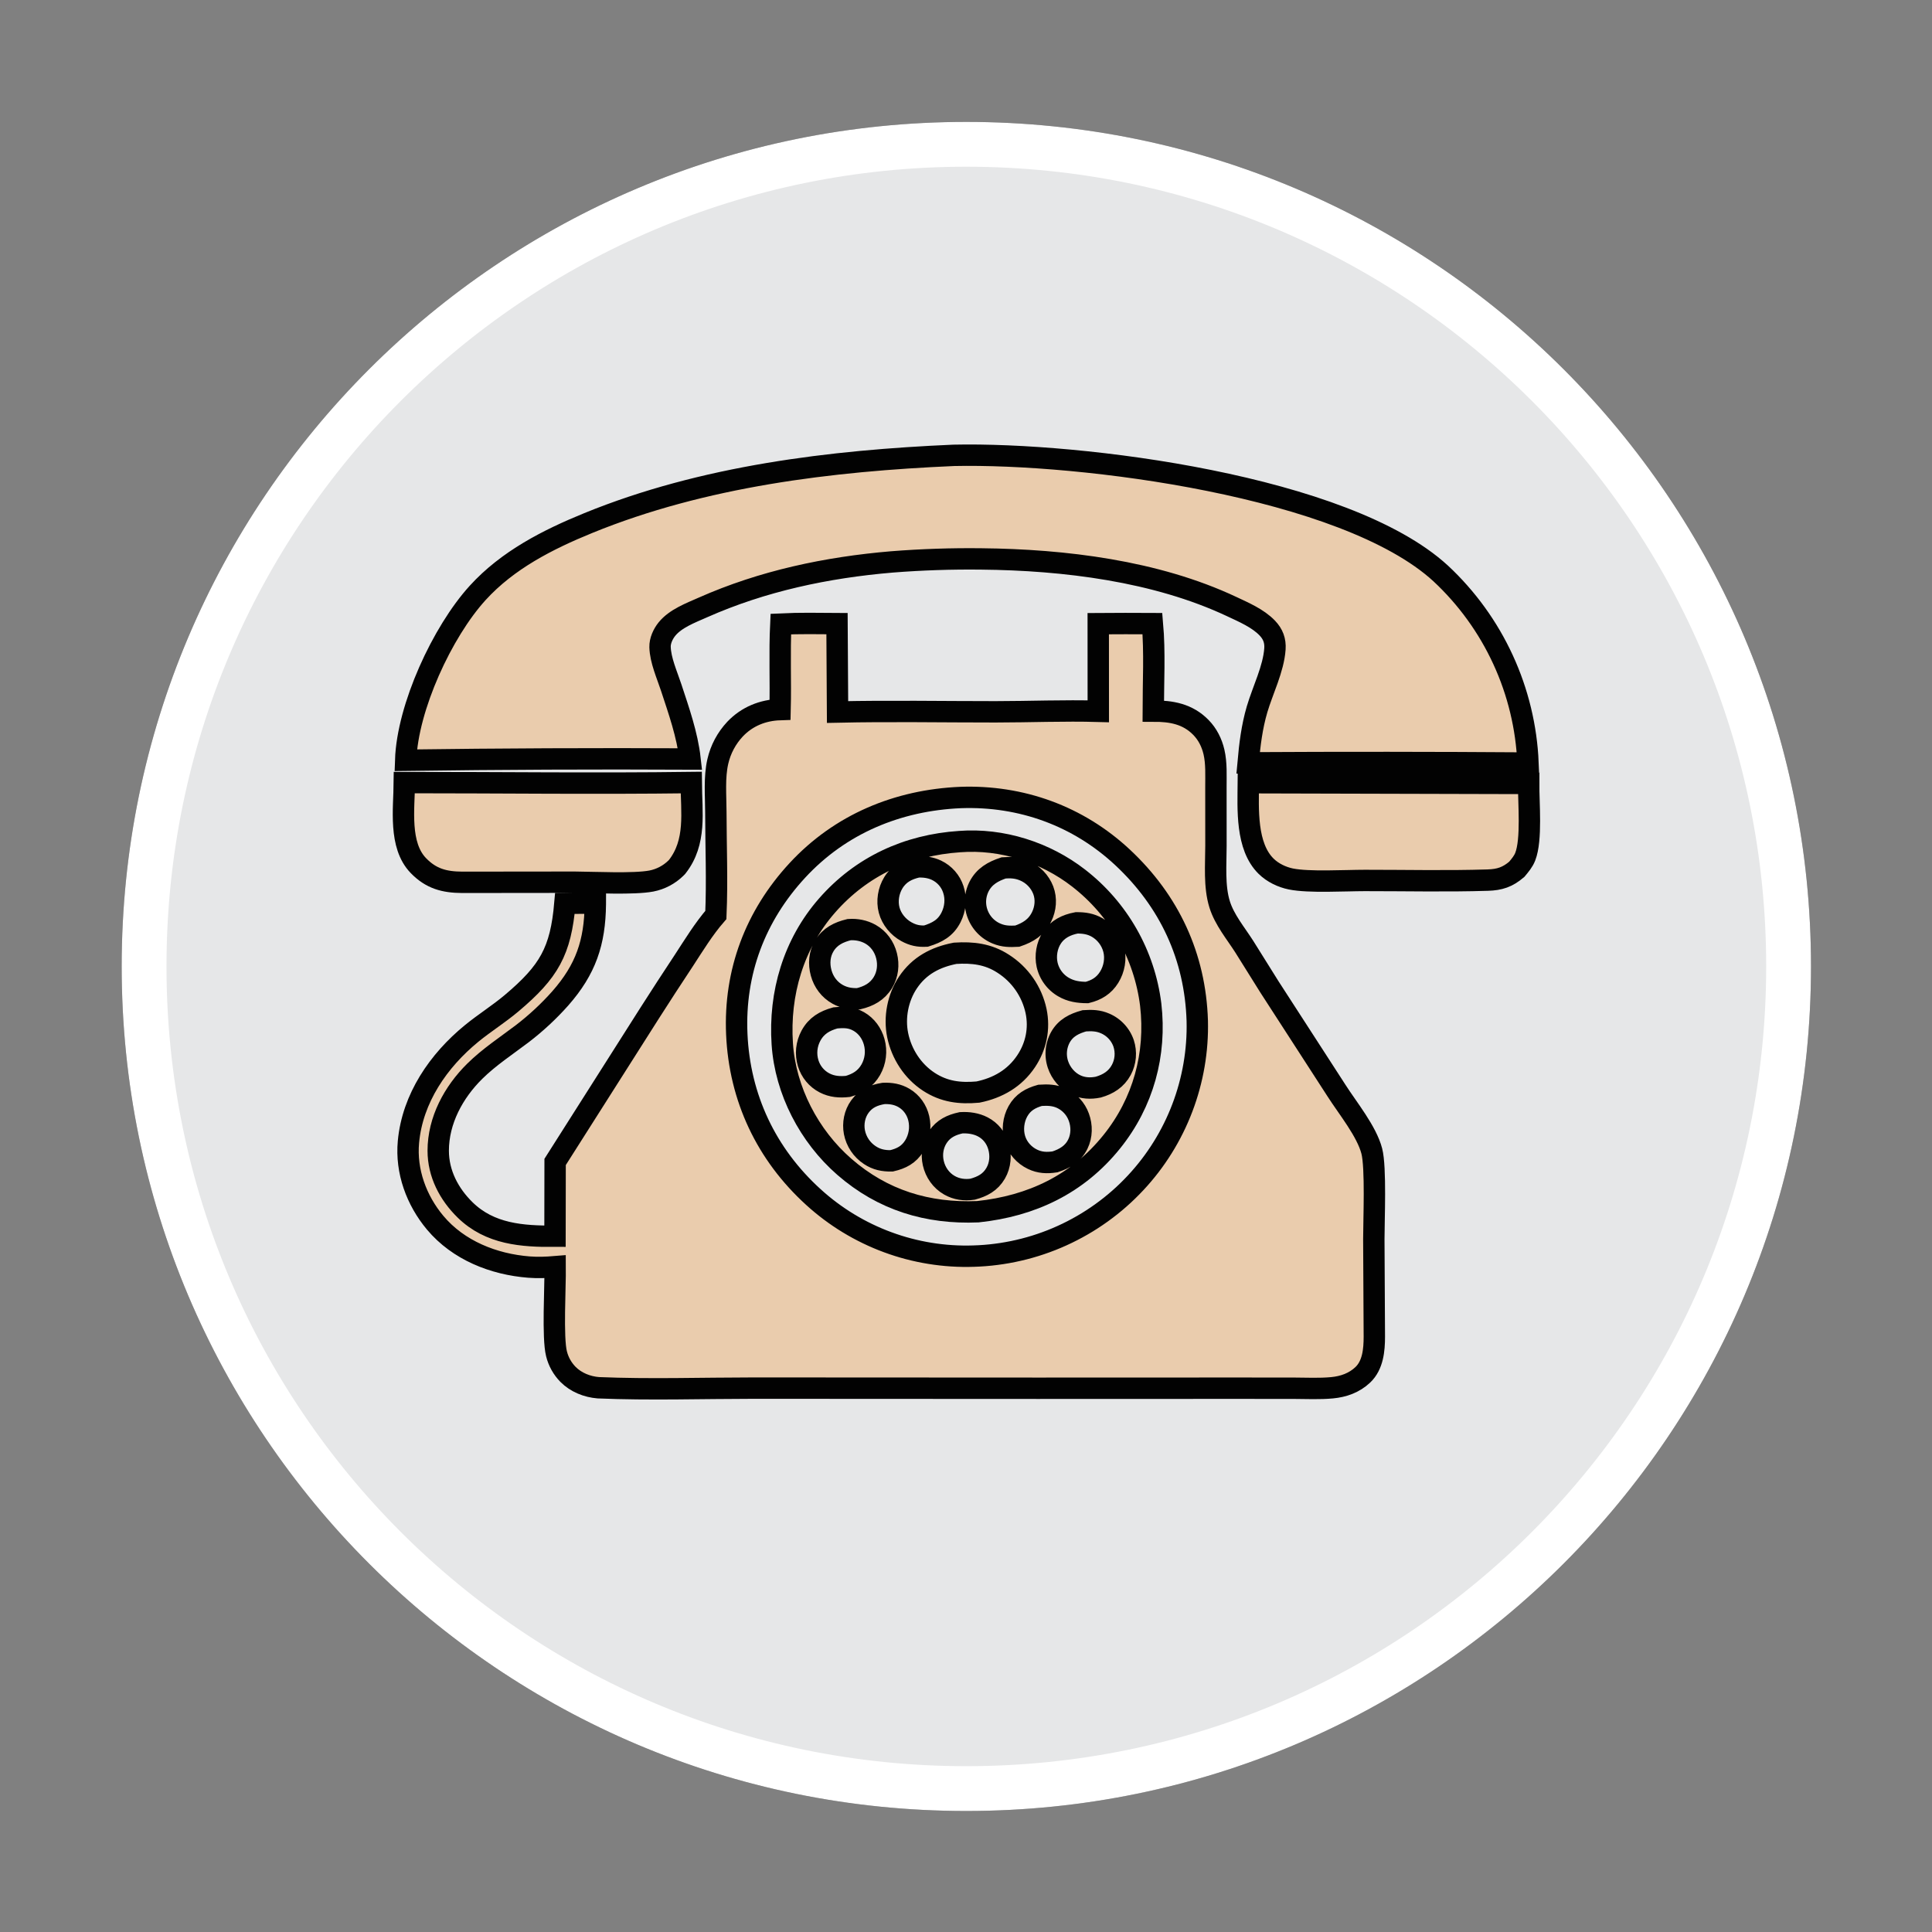 <svg xmlns="http://www.w3.org/2000/svg" xmlns:xlink="http://www.w3.org/1999/xlink" id="Layer_1" x="0px" y="0px" width="2834.65px" height="2834.65px" viewBox="0 0 2834.65 2834.65" xml:space="preserve"><rect x="0" y="0" width="2834.65" height="2834.65" fill="#808080" stroke="none"/><g>	<g opacity="0.5">		<path d="M2624.246,1417.955c0,666.15-540.07,1206.273-1206.523,1206.273c-666.175,0-1206.323-540.123-1206.323-1206.273    c0-666.191,540.148-1206.218,1206.323-1206.218C2084.176,211.737,2624.246,751.764,2624.246,1417.955z"></path>		<path fill="none" stroke="#000000" stroke-width="65.76" stroke-miterlimit="10" d="M2624.246,1417.955    c0,666.15-540.07,1206.273-1206.523,1206.273c-666.175,0-1206.323-540.123-1206.323-1206.273    c0-666.191,540.148-1206.218,1206.323-1206.218C2084.176,211.737,2624.246,751.764,2624.246,1417.955z"></path>	</g>	<g>		<path fill="#E6E7E8" d="M2624.246,1417.955c0,666.15-540.07,1206.273-1206.523,1206.273    c-666.175,0-1206.323-540.123-1206.323-1206.273c0-666.191,540.148-1206.218,1206.323-1206.218    C2084.176,211.737,2624.246,751.764,2624.246,1417.955z"></path>		<path fill="none" stroke="#FFFFFF" stroke-width="65.76" stroke-miterlimit="10" d="M2624.246,1417.955    c0,666.15-540.07,1206.273-1206.523,1206.273c-666.175,0-1206.323-540.123-1206.323-1206.273    c0-666.191,540.148-1206.218,1206.323-1206.218C2084.176,211.737,2624.246,751.764,2624.246,1417.955z"></path>	</g></g><g>	<path fill="#EACCAD" stroke="#020202" stroke-width="31.368" stroke-miterlimit="10" d="M2242.858,1149.471l-411.303-1.072   c-0.313,38.462-3.646,93.295,26.123,122.587c9.637,9.478,23.061,15.941,36.275,18.643c26.449,5.379,79.18,2.218,108.588,2.193   c59.938-0.043,120.4,1.378,180.27-0.502c17.498-0.551,29.205-4.344,42.678-15.947c4.779-5.771,9.588-11.371,12.346-18.447   C2247.638,1231.818,2242.692,1178.248,2242.858,1149.471z"></path>	<path fill="#EACCAD" stroke="#020202" stroke-width="31.368" stroke-miterlimit="10" d="M678.236,1294.555l164.707-0.178   c28.728,0.172,87.145,3.192,112.828-1.733c1.685-0.331,3.357-0.723,5.012-1.177c1.66-0.453,3.296-0.968,4.907-1.538   c1.617-0.57,3.216-1.207,4.785-1.893c1.575-0.68,3.119-1.428,4.632-2.23c1.525-0.796,3.008-1.654,4.46-2.561   c1.458-0.907,2.886-1.862,4.271-2.879c1.384-1.011,2.732-2.071,4.038-3.18c1.311-1.103,2.579-2.261,3.804-3.461   c0.601-0.595,1.183-1.213,1.777-1.813c28.611-36.478,21.039-79.873,20.726-123.739c-140.335,1.82-280.622,0.006-420.939,0.019   c-0.343,38.518-8.369,91.85,20.604,121.797C632.501,1289.286,652.002,1294.414,678.236,1294.555z"></path>	<path fill="#EACCAD" stroke="#020202" stroke-width="31.368" stroke-miterlimit="10" d="M1012.436,1113.606   c-3.977-35.535-16.597-71.252-27.735-105.102c-6.102-18.533-15.739-39.719-16.272-59.201c-0.239-9.184,4.356-19.127,10.005-26.154   c12.566-15.635,34.787-23.851,52.683-31.797c87.831-38.972,181.979-58.852,277.529-66.902c43.658-3.438,87.39-4.901,131.183-4.381   c121.515,1.201,255.926,17.577,366.971,69.733c17.854,8.387,38.781,17.29,52.578,31.699c8.387,8.761,12.045,18.441,11.219,30.547   c-1.992,29.297-17.939,60.555-26.229,88.713c-7.566,25.713-10.734,51.904-13.111,78.494c136.881-0.784,273.762-0.68,410.635,0.282   c-0.135-3.265-0.313-6.531-0.533-9.809c-0.213-3.266-0.477-6.524-0.771-9.784c-0.295-3.265-0.637-6.519-1.018-9.771   c-0.367-3.253-0.789-6.495-1.242-9.742c-0.455-3.247-0.951-6.482-1.49-9.71c-0.533-3.229-1.107-6.451-1.721-9.668   c-0.613-3.223-1.262-6.427-1.961-9.631c-0.686-3.192-1.416-6.39-2.188-9.57c-0.766-3.192-1.574-6.366-2.426-9.521   c-0.846-3.162-1.729-6.317-2.646-9.447c-0.926-3.149-1.887-6.28-2.885-9.398c-1.006-3.118-2.035-6.225-3.113-9.318   c-1.078-3.088-2.188-6.176-3.332-9.239c-1.158-3.063-2.342-6.114-3.566-9.153c-1.219-3.039-2.488-6.053-3.779-9.061   c-1.299-3.008-2.629-6.004-4.008-8.969c-1.365-2.978-2.781-5.931-4.221-8.872s-2.916-5.863-4.43-8.767   c-1.514-2.904-3.057-5.784-4.645-8.663c-1.586-2.855-3.203-5.704-4.852-8.528c-1.654-2.831-3.346-5.636-5.061-8.418   c-1.729-2.788-3.486-5.551-5.27-8.295c-1.789-2.738-3.615-5.465-5.465-8.161c-1.855-2.702-3.742-5.373-5.666-8.025   c-1.918-2.659-3.867-5.281-5.852-7.885c-1.979-2.604-3.994-5.189-6.047-7.744c-2.047-2.555-4.123-5.091-6.23-7.591   c-2.107-2.505-4.252-4.987-6.422-7.438c-2.168-2.457-4.361-4.883-6.592-7.285c-2.225-2.396-4.479-4.772-6.764-7.113   c-2.285-2.347-4.602-4.656-6.941-6.954c-2.34-2.285-4.711-4.546-7.113-6.776C1973.735,712.951,1587.11,664.018,1399.44,668.08   c-180.557,7.842-367.829,30.553-536.254,99.318c-59.606,24.329-118.366,54.239-162.361,102.547   c-52.002,57.118-103.031,167.966-105.598,245.456C734.301,1113.52,873.368,1112.926,1012.436,1113.606z"></path>	<path fill="#EACCAD" stroke="#020202" stroke-width="31.368" stroke-miterlimit="10" d="M2012.694,1688.822   c-7.641-29.248-35.051-62.541-51.654-88.518l-98.484-152.283l-36.998-59.16c-12.604-19.752-28.992-39.223-36.068-61.824   c-8.35-26.706-5.445-58.693-5.445-86.36l-0.055-85.791c-0.051-17.007,1.004-34.909-2.855-51.58   c-3.156-13.54-9.381-26.05-19.17-36.037c-19.557-19.942-43.352-24.017-69.911-23.943c0.007-42.188,2.493-86.44-1.207-128.358   c-26.503-0.153-53.007-0.135-79.505,0.067l0.074,128.585c-50.232-1.421-100.568,0.754-150.818,0.766   c-77.227,0.03-154.538-1.416-231.751,0.282l-0.784-129.682c-27.435-0.178-55.047-0.717-82.458,0.619   c-2.016,41.71-0.037,83.72-1.072,125.497c-25.389,0.815-48.443,10.072-66.087,28.654c-1.556,1.66-3.051,3.363-4.491,5.122   c-1.439,1.746-2.824,3.547-4.141,5.397c-1.324,1.844-2.58,3.731-3.78,5.661c-1.195,1.93-2.322,3.891-3.394,5.894   c-1.066,2.003-2.065,4.043-2.996,6.114s-1.789,4.166-2.585,6.292c-0.796,2.132-1.513,4.276-2.163,6.458   c-0.649,2.175-1.226,4.368-1.734,6.58c-5.373,23.392-2.941,49.846-2.892,73.765c0.11,50.213,2.187,101.278,0.031,151.394   c-17.865,20.592-32.134,44.088-47.01,66.879c-17.025,25.72-33.837,51.564-50.428,77.576l-138.412,217.924l-0.171,109.018   c-48.253,0.342-95.501-3.053-131.844-38.574c-23.704-23.158-39.474-53.301-39.492-86.85c-0.031-44.541,22.497-85.98,53.65-116.725   c21.045-20.77,46.238-37.238,69.745-55.078c10.091-7.732,19.783-15.93,29.089-24.58s18.184-17.719,26.626-27.227   c37.378-42.51,50.771-81.91,51.39-138.151l0.006-1.538c-14.881-0.056-29.763,0.055-44.638,0.324   c-6.09,70.23-23.214,100.163-78.273,146.558c-18.686,15.744-39.578,28.77-58.497,44.234c-48.7,39.797-86.949,95.193-92.8,159.277   c-3.939,43.07,11.714,85.65,39.253,118.525c33.978,40.533,85.687,60.984,137.591,65.053c12.841,1.004,25.615,0.516,38.438-0.551   c0.294,29.824-4.032,104.115,1.954,127.738c0.699,2.844,1.581,5.613,2.653,8.332c1.072,2.721,2.316,5.344,3.737,7.904   c1.428,2.549,3.014,4.986,4.76,7.328c1.752,2.34,3.646,4.545,5.686,6.641c11.702,11.813,28.011,18.318,44.449,19.654   c75.541,3.16,152.19,0.576,227.835,0.539l417.031,0.207l289.273-0.098l86.557,0.063c18.49,0.061,37.611,1.053,56.016-0.699   c16.799-1.594,32.551-7.156,45.006-18.98c14.924-14.164,16.908-36.441,16.928-55.813l-0.754-143.277   C2015.696,1789.996,2018.974,1712.875,2012.694,1688.822z M1756.646,1514.018c-0.068,2.721-0.166,5.428-0.301,8.148   c-0.129,2.709-0.293,5.428-0.496,8.137c-0.195,2.707-0.428,5.416-0.686,8.111c-0.27,2.709-0.564,5.416-0.895,8.111   c-0.332,2.695-0.693,5.379-1.084,8.076c-0.393,2.682-0.822,5.379-1.281,8.049c-0.465,2.684-0.943,5.355-1.477,8.014   c-0.527,2.672-1.078,5.33-1.666,7.977c-0.588,2.66-1.213,5.307-1.863,7.928c-0.648,2.648-1.328,5.281-2.053,7.893   c-0.709,2.635-1.463,5.244-2.242,7.842c-0.777,2.609-1.586,5.195-2.432,7.781c-0.834,2.572-1.715,5.158-2.615,7.707   c-0.9,2.561-1.838,5.121-2.813,7.658c-0.963,2.535-1.961,5.072-2.984,7.584s-2.082,5.012-3.174,7.5   c-1.09,2.498-2.205,4.975-3.35,7.438c-1.152,2.463-2.336,4.912-3.535,7.34c-1.207,2.438-2.445,4.852-3.713,7.254   c-1.264,2.412-2.555,4.803-3.879,7.168c-1.33,2.377-2.684,4.74-4.063,7.082c-1.378,2.34-2.787,4.656-4.221,6.959   c-1.439,2.305-2.904,4.596-4.398,6.861c-1.489,2.279-3.008,4.521-4.559,6.764c-1.544,2.23-3.119,4.449-4.717,6.643   c-1.605,2.193-3.229,4.373-4.883,6.531c-1.654,2.143-3.334,4.287-5.037,6.395c-1.703,2.121-3.437,4.217-5.189,6.287   c-1.758,2.082-3.535,4.129-5.342,6.162c-1.807,2.023-3.633,4.031-5.49,6.029c-1.898,2.035-3.834,4.057-5.789,6.041   c-1.954,2.01-3.928,3.971-5.937,5.918c-1.997,1.949-4.031,3.873-6.071,5.771c-2.059,1.887-4.129,3.75-6.225,5.6   c-2.102,1.838-4.215,3.652-6.359,5.453c-2.145,1.789-4.301,3.553-6.488,5.293c-2.188,1.729-4.387,3.443-6.617,5.121   c-2.223,1.691-4.473,3.346-6.744,4.977c-2.273,1.629-4.559,3.221-6.869,4.791c-2.309,1.568-4.631,3.111-6.978,4.631   c-2.347,1.508-4.706,3.002-7.095,4.461c-2.377,1.457-4.785,2.879-7.205,4.264c-2.414,1.396-4.846,2.77-7.303,4.092   c-2.451,1.348-4.914,2.66-7.4,3.922c-2.488,1.285-4.981,2.523-7.5,3.736c-2.518,1.213-5.041,2.391-7.59,3.541   c-2.537,1.152-5.098,2.268-7.664,3.357c-2.58,1.092-5.166,2.145-7.764,3.174c-2.604,1.018-5.207,2.01-7.829,2.965   c-2.628,0.969-5.251,1.887-7.897,2.781s-5.306,1.754-7.971,2.586c-2.658,0.822-5.342,1.617-8.025,2.377   c-2.689,0.76-5.379,1.482-8.082,2.193c-2.707,0.688-5.422,1.348-8.142,1.973c-2.72,0.639-5.446,1.227-8.179,1.789   c-2.738,0.553-5.478,1.078-8.229,1.582c-2.744,0.488-5.502,0.943-8.258,1.371c-2.77,0.43-5.527,0.809-8.303,1.164   c-2.762,0.367-5.537,0.688-8.313,0.98c-2.775,0.281-5.558,0.539-8.352,0.76c-2.775,0.209-5.563,0.404-8.35,0.551   c-2.788,0.148-5.576,0.258-8.369,0.344c-2.672,0.086-5.343,0.135-8.014,0.172c-2.672,0.012-5.349,0-8.02-0.037   c-2.672-0.049-5.35-0.109-8.014-0.221c-2.672-0.109-5.336-0.244-8.008-0.416c-2.678-0.172-5.336-0.381-7.995-0.613   c-2.665-0.232-5.33-0.502-7.978-0.809c-2.658-0.295-5.317-0.625-7.958-0.992c-2.653-0.355-5.288-0.748-7.928-1.189   c-2.641-0.416-5.269-0.881-7.903-1.371c-2.628-0.49-5.25-1.018-7.86-1.568c-2.616-0.553-5.226-1.141-7.83-1.752   c-2.598-0.613-5.195-1.264-7.775-1.938c-2.585-0.686-5.165-1.396-7.732-2.131c-2.567-0.748-5.128-1.52-7.676-2.316   c-2.549-0.809-5.085-1.643-7.622-2.512c-2.53-0.857-5.048-1.752-7.548-2.684c-2.512-0.92-5.012-1.875-7.493-2.855   c-2.481-0.992-4.962-2.01-7.419-3.051c-2.463-1.041-4.907-2.119-7.34-3.223c-2.438-1.104-4.858-2.23-7.266-3.395   s-4.803-2.352-7.18-3.578c-2.377-1.213-4.742-2.463-7.089-3.736c-2.353-1.287-4.687-2.586-6.996-3.922   c-2.316-1.322-4.62-2.684-6.905-4.08c-2.285-1.385-4.552-2.805-6.801-4.238c-2.254-1.447-4.484-2.918-6.69-4.412   c-2.224-1.508-4.417-3.025-6.592-4.57c-2.181-1.557-4.338-3.137-6.482-4.73c-2.145-1.604-4.258-3.223-6.359-4.875   c-2.102-1.654-4.185-3.334-6.243-5.037s-4.099-3.432-6.121-5.184c-2.021-1.764-4.006-3.529-5.992-5.33   c-69.2-62.834-108.355-145.666-112.454-239.145c-3.988-91.039,27.153-173.343,88.676-239.976   c63.11-68.36,147.535-103.245,239.691-107.172c88.94-3.162,172.53,27.061,237.675,87.88   c68.697,64.145,106.633,145.593,109.574,239.723c0.061,2.721,0.092,5.43,0.092,8.148   C1756.743,1508.59,1756.712,1511.311,1756.646,1514.018z"></path>	<path fill="#EACCAD" stroke="#020202" stroke-width="31.368" stroke-miterlimit="10" d="M1687.39,1467.211   c-0.336-2.268-0.703-4.521-1.096-6.775c-0.393-2.242-0.809-4.484-1.256-6.729c-0.453-2.242-0.932-4.471-1.434-6.701   c-0.503-2.23-1.035-4.449-1.588-6.666c-0.563-2.219-1.145-4.424-1.758-6.629c-0.612-2.193-1.256-4.375-1.924-6.564   c-0.668-2.193-1.359-4.369-2.082-6.531c-0.717-2.168-1.459-4.332-2.236-6.476c-0.779-2.15-1.575-4.287-2.396-6.42   c-0.833-2.133-1.678-4.252-2.561-6.354c-0.883-2.107-1.783-4.203-2.708-6.299c-0.931-2.076-1.888-4.152-2.874-6.217   c-0.973-2.059-1.979-4.111-3.014-6.146c-1.035-2.045-2.09-4.068-3.168-6.076c-1.084-2.016-2.187-4.014-3.32-5.992   c-1.127-1.992-2.285-3.959-3.467-5.918c-1.184-1.955-2.377-3.891-3.604-5.827c-1.225-1.924-2.48-3.835-3.755-5.734   c-1.269-1.893-2.573-3.768-3.891-5.637c-1.317-1.862-2.665-3.707-4.038-5.539c-1.354-1.838-2.744-3.645-4.159-5.446   c-1.409-1.795-2.843-3.578-4.295-5.336c-1.452-1.752-2.929-3.498-4.429-5.226c-1.496-1.728-3.009-3.437-4.553-5.115   c-1.537-1.685-3.094-3.357-4.681-5.012c-1.575-1.648-3.18-3.284-4.798-4.889c-1.617-1.605-3.259-3.192-4.912-4.766   c-1.668-1.575-3.346-3.119-5.043-4.65c-1.703-1.525-3.412-3.033-5.152-4.521c-1.734-1.482-3.48-2.953-5.257-4.387   c-1.765-1.446-3.56-2.867-5.36-4.27c-48.872-37.985-112.631-58.313-174.621-53.541c-76.331,5.055-144.054,36.104-194.549,93.841   c-49.185,56.212-70.609,129.028-65.646,203.049c4.589,68.545,39.492,135.289,91.004,180.195   c56.31,49.1,122.17,69.084,196.021,65.959c78.665-8.332,146.083-40.141,196.376-102.619   c46.188-57.383,65.641-128.377,57.16-201.246C1688.046,1471.721,1687.733,1469.465,1687.39,1467.211z M1543.2,1376.143   c8.461-13.051,21.566-19.312,36.404-22.124c10.955-0.074,20.684,1.33,30.309,6.899c1.477,0.863,2.904,1.801,4.289,2.806   c1.391,1.005,2.721,2.071,4,3.204c1.275,1.139,2.5,2.334,3.652,3.596c1.164,1.244,2.267,2.563,3.289,3.916   c1.036,1.371,1.998,2.781,2.893,4.238c0.889,1.459,1.709,2.961,2.457,4.498c0.747,1.543,1.414,3.111,2.01,4.711   c0.594,1.611,1.096,3.24,1.537,4.895c3.517,13.773,0.833,28.937-6.617,40.978c-7.707,12.461-18.618,19.041-32.574,22.484   c-12.363-0.123-23.686-1.678-34.549-8.074c-0.747-0.43-1.488-0.895-2.217-1.361c-0.729-0.477-1.44-0.979-2.139-1.482   c-0.711-0.514-1.391-1.041-2.064-1.592c-0.687-0.553-1.336-1.115-1.985-1.691c-0.644-0.588-1.274-1.189-1.894-1.801   c-0.612-0.613-1.213-1.25-1.795-1.875c-0.582-0.662-1.146-1.324-1.69-1.998c-0.552-0.674-1.085-1.348-1.599-2.059   c-0.516-0.697-1.006-1.408-1.482-2.131c-0.479-0.736-0.938-1.471-1.379-2.219s-0.857-1.521-1.262-2.287   c-0.393-0.773-0.785-1.557-1.135-2.342c-0.367-0.795-0.704-1.592-1.022-2.4c-0.313-0.803-0.612-1.625-0.888-2.451   c-0.283-0.82-0.533-1.643-0.773-2.488c-0.232-0.838-0.447-1.678-0.643-2.529C1533.423,1402.364,1535.88,1387.422,1543.2,1376.143z    M1431.206,1320.764c0.037-0.852,0.105-1.703,0.191-2.555c0.092-0.845,0.195-1.691,0.324-2.537   c0.135-0.839,0.281-1.678,0.453-2.518c0.178-0.833,0.367-1.673,0.582-2.494c0.215-0.833,0.459-1.648,0.711-2.463   c0.258-0.821,0.533-1.63,0.833-2.426s0.618-1.593,0.956-2.377c0.343-0.778,0.698-1.556,1.078-2.322   c7.726-15.31,20.714-22.533,36.3-27.71c10.825-0.809,19.948-0.318,30.173,4.025c1.582,0.667,3.113,1.409,4.613,2.224   c1.502,0.821,2.967,1.715,4.381,2.677c1.41,0.968,2.77,2.004,4.087,3.101c1.299,1.108,2.555,2.267,3.743,3.498   c1.195,1.226,2.328,2.506,3.389,3.854c1.059,1.342,2.059,2.732,2.977,4.172c0.926,1.44,1.777,2.922,2.555,4.448   c0.766,1.525,1.471,3.088,2.096,4.681c4.834,12.719,3.584,26.994-2.371,39.118c-7.658,15.568-19.924,22.993-35.688,28.379   c-10.904,0.582-19.973,0.6-30.326-3.738c-0.784-0.324-1.58-0.674-2.359-1.047c-0.777-0.367-1.549-0.76-2.309-1.164   s-1.508-0.84-2.243-1.287s-1.458-0.906-2.169-1.402c-0.717-0.479-1.408-0.98-2.102-1.502c-0.691-0.526-1.365-1.066-2.016-1.617   c-0.661-0.551-1.305-1.127-1.936-1.709c-0.625-0.594-1.244-1.195-1.844-1.82c-0.595-0.618-1.184-1.255-1.746-1.899   c-0.564-0.655-1.115-1.323-1.643-1.997c-0.539-0.68-1.047-1.372-1.543-2.071c-0.497-0.71-0.98-1.427-1.434-2.157   c-0.467-0.729-0.901-1.464-1.324-2.224c-0.416-0.748-0.814-1.507-1.201-2.279c-0.385-0.772-0.753-1.556-1.084-2.353   c-0.35-0.784-0.674-1.587-0.968-2.396c-0.3-0.79-0.582-1.605-0.839-2.414c-0.258-0.821-0.503-1.636-0.717-2.463   c-0.215-0.821-0.411-1.654-0.582-2.493c-0.184-0.833-0.332-1.673-0.467-2.524c-0.128-0.845-0.238-1.691-0.324-2.542   c-0.092-0.845-0.159-1.691-0.202-2.548c-0.049-0.852-0.067-1.704-0.067-2.561   C1431.146,1322.474,1431.157,1321.628,1431.206,1320.764z M1310.764,1295.112c8.351-13.601,20.641-19.801,35.688-23.189   c9.496-0.398,18.98,0.821,27.625,4.944c1.452,0.687,2.861,1.458,4.24,2.292c1.373,0.839,2.703,1.74,3.976,2.708   c1.287,0.968,2.512,2.003,3.688,3.1c1.183,1.097,2.298,2.242,3.356,3.455c1.055,1.207,2.053,2.463,2.984,3.78   c0.932,1.305,1.789,2.659,2.586,4.062c0.796,1.397,1.507,2.831,2.15,4.301c0.655,1.477,1.225,2.971,1.715,4.509   c4.467,13.393,2.959,28.286-3.382,40.833c-8.105,16.034-20.487,22.442-36.778,27.583c-10.813,0.52-19.127-1.184-28.685-6.445   c-12.051-6.623-21.786-18.307-25.34-31.663C1301.047,1322.051,1303.553,1306.82,1310.764,1295.112z M1209.455,1387.747   c8.43-13.902,21.223-20.064,36.411-23.777c10.721-0.784,21.854,1.385,31.251,6.689c12.021,6.783,20.292,18.338,23.637,31.645   c3.357,13.332,1.807,27.511-5.397,39.324c-8.314,13.625-20.739,20.107-35.798,23.758c-10.808,0.441-20.763-1.115-30.351-6.383   c-12.259-6.752-20.775-18.123-24.427-31.574C1201.147,1414.036,1202.176,1399.749,1209.455,1387.747z M1209.737,1588.824   c-1.421-0.736-2.806-1.545-4.148-2.414c-1.348-0.883-2.634-1.826-3.89-2.83c-1.25-1.006-2.438-2.072-3.59-3.199   c-1.133-1.127-2.224-2.303-3.247-3.541c-1.023-1.225-1.985-2.512-2.879-3.834c-0.901-1.324-1.728-2.709-2.494-4.117   c-0.76-1.41-1.446-2.855-2.071-4.338c-0.613-1.471-1.158-2.99-1.624-4.51c-0.509-1.678-0.938-3.369-1.287-5.072   c-0.337-1.717-0.601-3.443-0.772-5.172c-0.171-1.74-0.257-3.467-0.251-5.207c0-1.752,0.08-3.492,0.258-5.232   c0.177-1.727,0.435-3.455,0.784-5.158c0.349-1.703,0.778-3.406,1.292-5.072c0.515-1.654,1.109-3.297,1.789-4.902   s1.434-3.174,2.267-4.705c8.05-14.801,20.095-21.627,35.657-26.025c12.621-1.238,22.981-1.311,34.462,5.232   c11.267,6.42,19.188,17.387,22.613,29.813c0.472,1.703,0.87,3.418,1.17,5.158c0.313,1.752,0.533,3.492,0.668,5.256   c0.135,1.766,0.178,3.529,0.141,5.307c-0.037,1.764-0.166,3.527-0.386,5.281c-0.208,1.764-0.508,3.492-0.895,5.219   c-0.386,1.729-0.858,3.443-1.409,5.109c-0.558,1.68-1.182,3.334-1.912,4.951c-0.71,1.617-1.501,3.186-2.377,4.742   c-7.774,13.502-18.962,20.254-33.476,24.42C1232.117,1595.307,1220.63,1594.496,1209.737,1588.824z M1349.319,1656.535   c-0.11,1.74-0.307,3.48-0.588,5.207c-0.282,1.729-0.643,3.432-1.09,5.123c-0.447,1.689-0.968,3.357-1.581,4.998   c-0.607,1.643-1.287,3.248-2.052,4.828c-0.76,1.568-1.593,3.1-2.506,4.582c-8.087,12.988-19.072,18.576-33.421,21.934   c-11.818,0.209-21.958-1.813-31.938-8.455c-1.452-0.955-2.836-1.984-4.184-3.074c-1.348-1.092-2.635-2.242-3.866-3.469   c-1.231-1.213-2.396-2.486-3.498-3.822c-1.103-1.336-2.145-2.732-3.106-4.166s-1.85-2.916-2.671-4.449   c-0.815-1.531-1.556-3.086-2.218-4.691c-0.662-1.605-1.244-3.236-1.746-4.889c-0.497-1.654-0.901-3.334-1.238-5.037   c-2.444-12.914,0.233-26.822,7.983-37.52c8.755-12.082,20.53-17.008,34.793-19.336c10.771-0.416,20.818,1.189,30.204,6.789   c10.997,6.555,18.57,17.412,21.461,29.824c0.386,1.703,0.699,3.432,0.919,5.158c0.233,1.74,0.368,3.48,0.423,5.221   C1349.454,1653.043,1349.429,1654.795,1349.319,1656.535z M1317.099,1518.906c-5.392-26.172,0.214-55.225,15.096-77.428   c16.622-24.808,40.454-37.208,69.194-42.82c25.622-1.611,48.406,1.004,70.382,15.236c1.525,0.975,3.033,1.984,4.51,3.033   c1.477,1.041,2.935,2.13,4.361,3.246c1.428,1.121,2.825,2.268,4.191,3.461c1.373,1.184,2.708,2.408,4.02,3.664   c1.311,1.25,2.578,2.539,3.822,3.863c1.25,1.311,2.457,2.672,3.633,4.043c1.184,1.373,2.322,2.781,3.426,4.215   c1.108,1.434,2.18,2.893,3.216,4.387c1.036,1.482,2.04,3.002,2.996,4.535c0.956,1.543,1.881,3.111,2.757,4.691   c0.889,1.568,1.728,3.188,2.53,4.805c0.803,1.629,1.568,3.271,2.292,4.938c0.723,1.654,1.396,3.346,2.033,5.035   c0.644,1.691,1.238,3.406,1.783,5.135c0.551,1.729,1.066,3.469,1.537,5.221c0.46,1.738,0.889,3.504,1.263,5.281   c5.386,25.865,0.092,51.67-14.575,73.617c-16.812,25.154-41.582,39.283-70.787,45.25c-26.484,2.328-49.361-0.355-72.061-15.182   C1339.149,1571.707,1322.76,1546.416,1317.099,1518.906z M1460.847,1721.416c-7.799,13.43-19.414,19.434-33.787,23.379   c-11.813,1.826-23.747,0.158-34.199-5.857c-12.112-6.947-20.432-18.846-23.514-32.396c-2.99-13.16-0.815-27.006,6.672-38.305   c8.186-12.352,20.053-17.877,34.107-20.904c10.824-0.6,22.043,0.943,31.76,5.98c11.486,5.943,19.488,16.113,23.121,28.477   C1468.886,1694.973,1467.788,1709.443,1460.847,1721.416z M1581.419,1678.641c-6.973,14.188-19.048,21.332-33.488,26.049   c-11.757,1.777-22.203,1.447-33.121-3.834c-12.16-5.869-21.811-16.592-25.756-29.568c-4.043-13.295-2.285-28.758,4.479-40.863   c7.371-13.197,18.484-19.396,32.514-23.342c11.022-0.676,21.052-0.504,31.326,4.201c1.471,0.674,2.885,1.434,4.282,2.256   c1.391,0.809,2.732,1.703,4.038,2.658c1.299,0.955,2.555,1.973,3.755,3.051c1.207,1.078,2.353,2.219,3.449,3.406   c1.085,1.189,2.12,2.439,3.081,3.713c0.975,1.299,1.875,2.635,2.709,4.02c0.846,1.385,1.605,2.793,2.297,4.252   c0.705,1.457,1.324,2.941,1.875,4.473C1587.563,1651.768,1587.411,1666.424,1581.419,1678.641z M1650.876,1550.668   c-0.146,1.666-0.374,3.332-0.686,4.975c-0.307,1.654-0.705,3.283-1.189,4.9c-0.479,1.605-1.035,3.186-1.672,4.742   c-0.645,1.545-1.354,3.064-2.15,4.547c-7.389,13.699-19.213,21.014-33.776,25.217c-11.279,2.279-22.485,1.801-33.011-3.186   c-12.289-5.82-21.884-17.217-26.148-30.07c-0.27-0.797-0.52-1.605-0.74-2.426c-0.233-0.834-0.441-1.654-0.625-2.488   c-0.19-0.832-0.355-1.666-0.502-2.512c-0.135-0.832-0.264-1.678-0.362-2.523s-0.178-1.703-0.233-2.549   c-0.055-0.846-0.098-1.703-0.109-2.549c-0.019-0.857,0-1.703,0.03-2.549c0.024-0.857,0.079-1.715,0.153-2.561   s0.172-1.703,0.281-2.537c0.123-0.844,0.258-1.689,0.417-2.523s0.343-1.666,0.546-2.5c0.201-0.832,0.422-1.641,0.674-2.463   c0.238-0.82,0.502-1.629,0.79-2.426c0.282-0.809,0.595-1.594,0.913-2.389c0.33-0.785,0.68-1.568,1.041-2.328   c0.367-0.773,0.754-1.533,1.158-2.279c7.854-14.201,20.396-20.305,35.313-24.471c10.845-0.697,20.347-0.551,30.565,3.945   c0.785,0.344,1.557,0.699,2.316,1.08c0.766,0.379,1.514,0.771,2.26,1.188c0.742,0.43,1.477,0.857,2.2,1.311   c0.717,0.453,1.427,0.932,2.12,1.422c0.697,0.49,1.378,0.992,2.046,1.531c0.674,0.527,1.329,1.066,1.973,1.631   c0.638,0.563,1.269,1.139,1.875,1.74c0.606,0.588,1.206,1.199,1.782,1.824c0.582,0.625,1.152,1.264,1.697,1.912   c0.539,0.662,1.072,1.324,1.581,2.01c0.515,0.674,1.005,1.373,1.482,2.082c0.478,0.699,0.931,1.422,1.378,2.158   c0.43,0.734,0.852,1.469,1.256,2.229c0.393,0.748,0.779,1.508,1.135,2.279c0.367,0.771,0.704,1.557,1.022,2.342   c0.319,0.795,0.618,1.592,0.901,2.4c0.52,1.594,0.961,3.211,1.328,4.854c0.355,1.641,0.638,3.295,0.822,4.961   c0.201,1.668,0.306,3.346,0.33,5.025C1651.084,1547.322,1651.022,1548.988,1650.876,1550.668z"></path></g></svg>